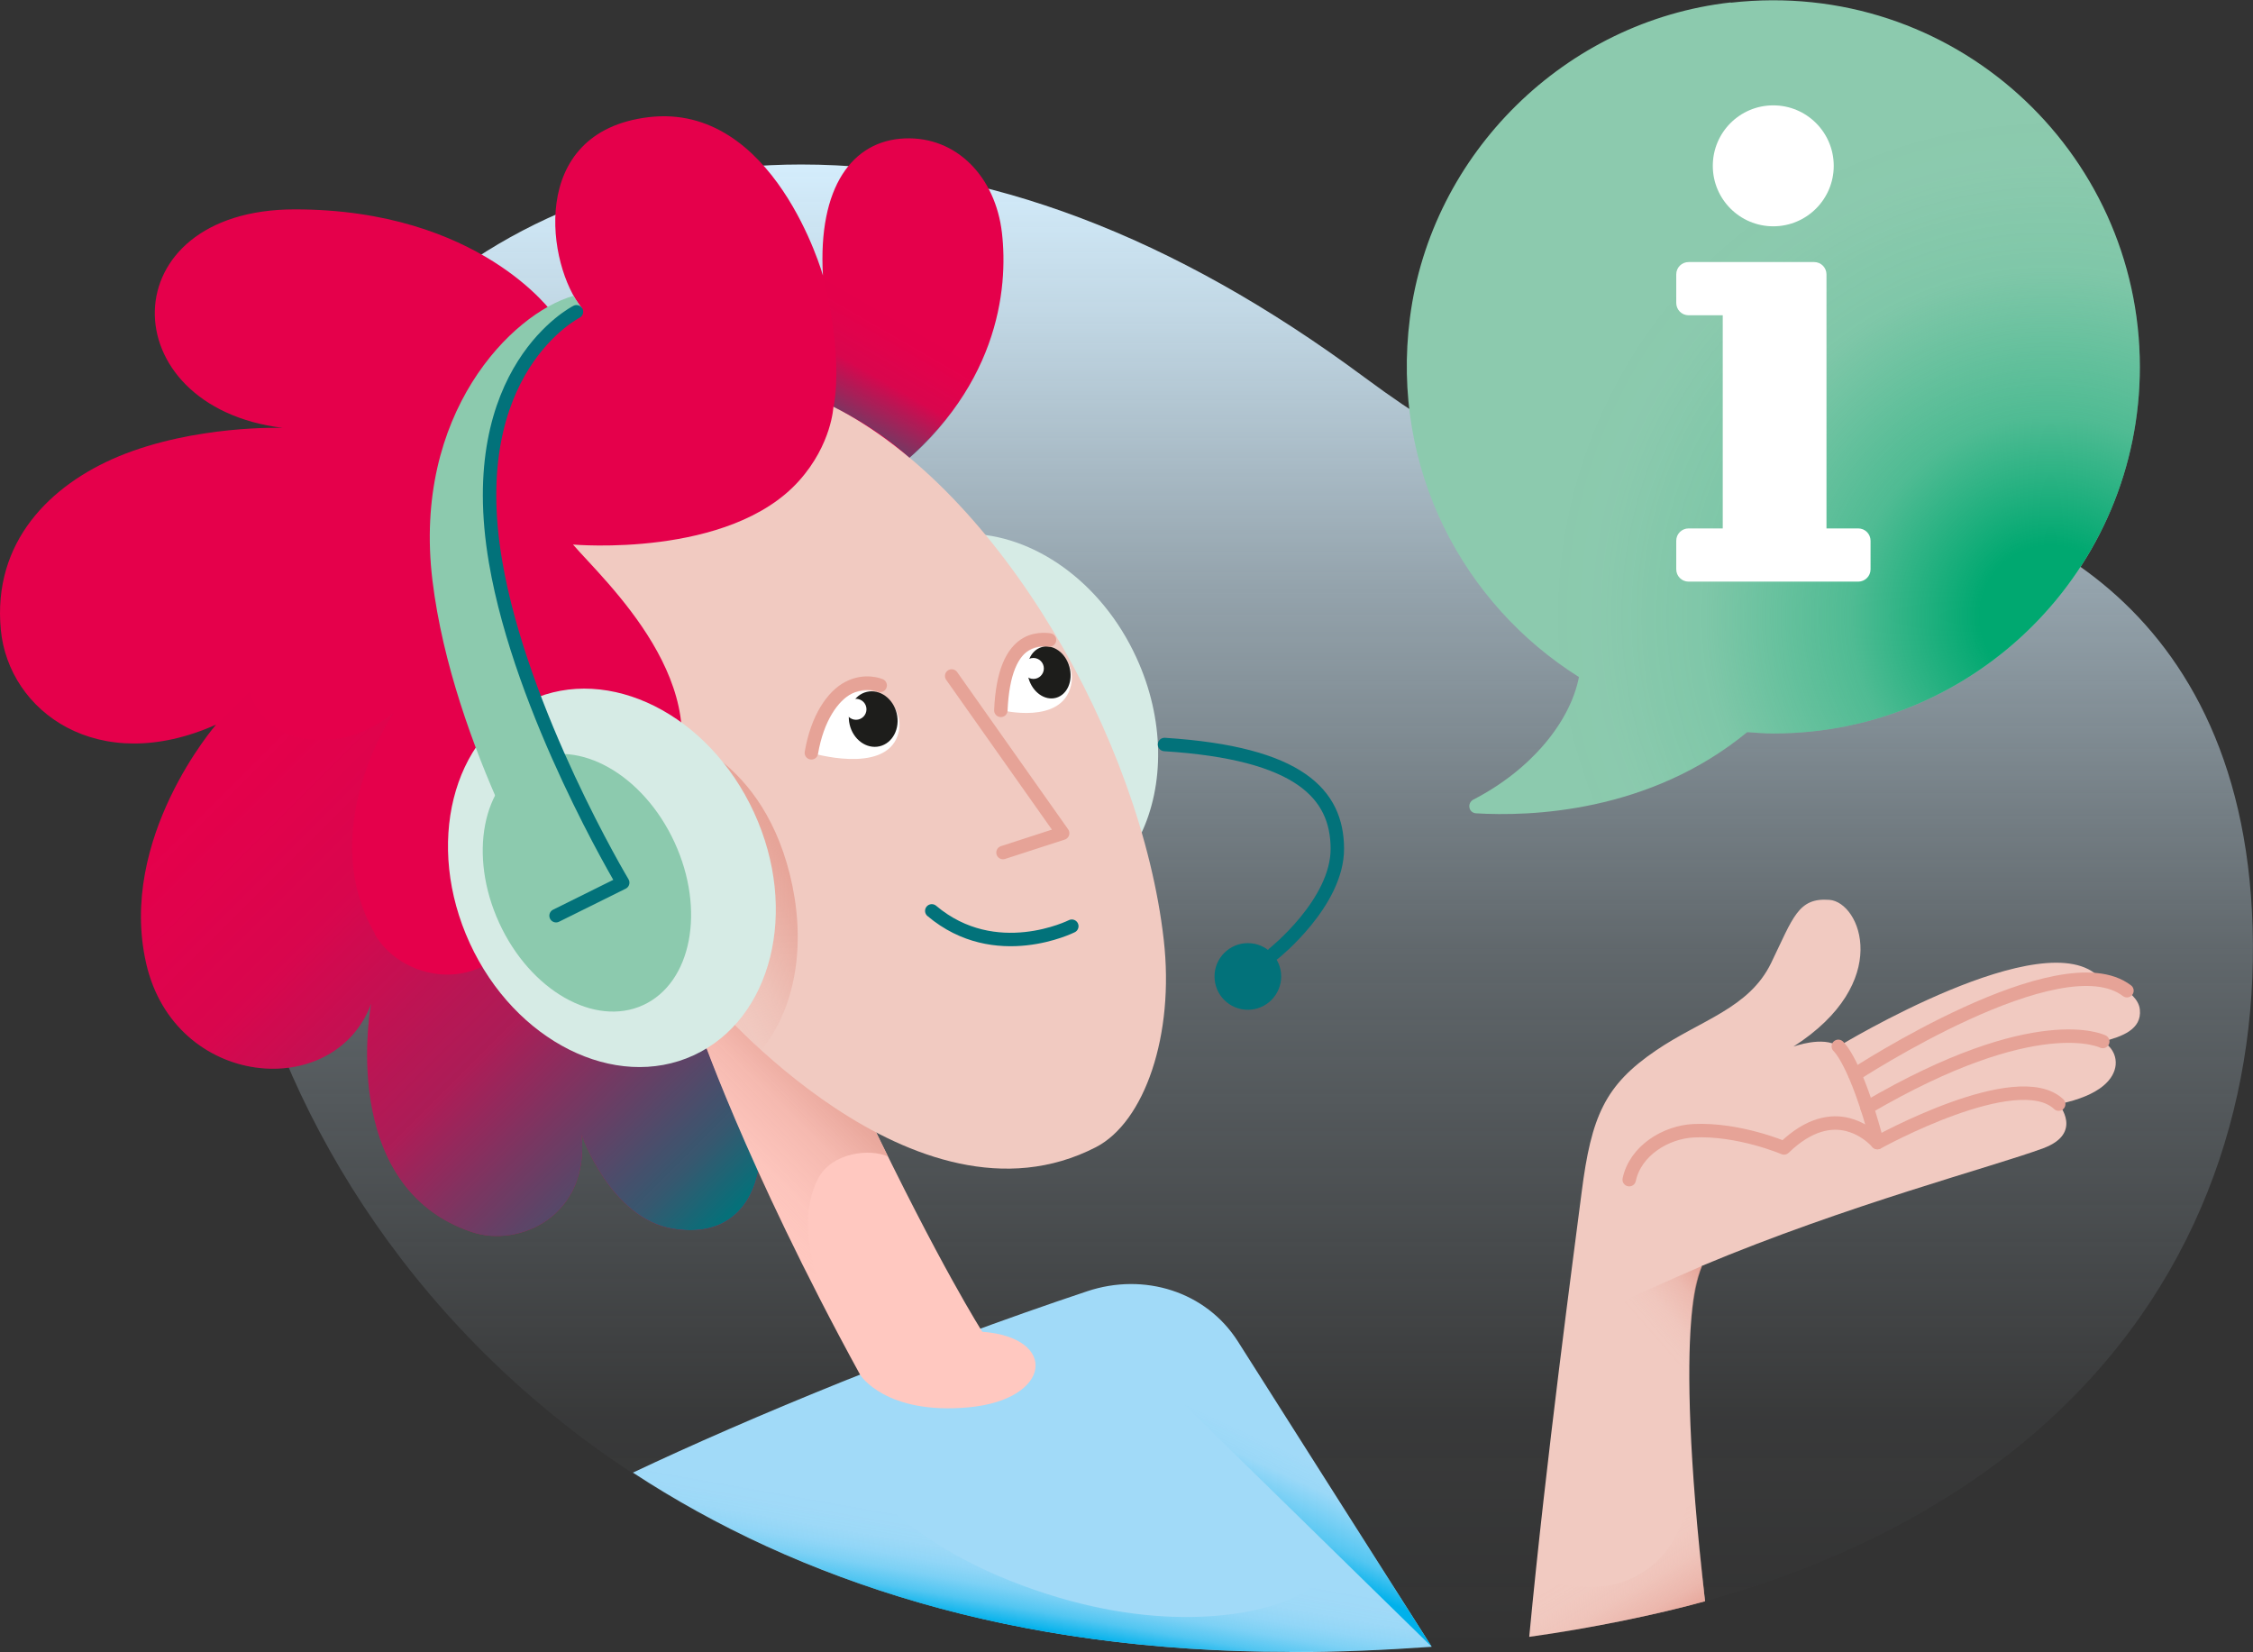 <?xml version="1.0" encoding="UTF-8"?>
<svg id="Layer_2" data-name="Layer 2" xmlns="http://www.w3.org/2000/svg" xmlns:xlink="http://www.w3.org/1999/xlink" viewBox="0 0 83.83 61.47">
  <rect x="0" y="0" width="83.83" height="61.47" fill="#333333" stroke="none"/>
  <defs>
    <style>
      .cls-1 {
        stroke: #02727a;
      }

      .cls-1, .cls-2, .cls-3 {
        fill: none;
      }

      .cls-1, .cls-3 {
        stroke-linecap: round;
        stroke-linejoin: round;
        stroke-width: .5px;
      }

      .cls-4 {
        fill: #8ccaae;
      }

      .cls-4, .cls-2, .cls-5, .cls-6, .cls-7, .cls-8, .cls-9, .cls-10, .cls-11, .cls-12, .cls-13, .cls-14, .cls-15, .cls-16, .cls-17, .cls-18, .cls-19, .cls-20, .cls-21, .cls-22 {
        stroke-width: 0px;
      }

      .cls-23 {
        clip-path: url(#clippath);
      }

      .cls-5 {
        fill: #02727a;
      }

      .cls-6 {
        fill: url(#linear-gradient);
      }

      .cls-7 {
        fill: url(#radial-gradient);
      }

      .cls-3 {
        stroke: #e6a397;
      }

      .cls-8 {
        fill: #1d1d1b;
      }

      .cls-9 {
        fill: #a1daf8;
      }

      .cls-10 {
        fill: #e5004b;
      }

      .cls-11 {
        fill: #f1cac1;
      }

      .cls-12 {
        fill: #ffc8c0;
      }

      .cls-13 {
        fill: url(#linear-gradient-4);
      }

      .cls-14 {
        fill: url(#linear-gradient-2);
      }

      .cls-15 {
        fill: url(#linear-gradient-3);
      }

      .cls-16 {
        fill: url(#linear-gradient-8);
      }

      .cls-17 {
        fill: url(#linear-gradient-9);
      }

      .cls-18 {
        fill: url(#linear-gradient-7);
      }

      .cls-19 {
        fill: url(#linear-gradient-5);
      }

      .cls-20 {
        fill: url(#linear-gradient-6);
      }

      .cls-21 {
        fill: #d6ebe5;
      }

      .cls-22 {
        fill: #fff;
      }
    </style>
    <linearGradient id="linear-gradient" x1="46.06" y1="61.47" x2="46.06" y2="6.11" gradientUnits="userSpaceOnUse">
      <stop offset="0" stop-color="#d4edfc" stop-opacity="0"/>
      <stop offset=".16" stop-color="rgba(212, 237, 252, .19)" stop-opacity=".19"/>
      <stop offset=".47" stop-color="rgba(212, 237, 252, .53)" stop-opacity=".53"/>
      <stop offset=".72" stop-color="rgba(212, 237, 252, .78)" stop-opacity=".78"/>
      <stop offset=".9" stop-color="rgba(212, 237, 252, .94)" stop-opacity=".94"/>
      <stop offset="1" stop-color="#d4edfc"/>
    </linearGradient>
    <linearGradient id="linear-gradient-2" x1="2.29" y1="20.54" x2="27.15" y2="45.4" gradientUnits="userSpaceOnUse">
      <stop offset=".18" stop-color="#02727a" stop-opacity="0"/>
      <stop offset=".3" stop-color="rgba(2, 114, 122, .06)" stop-opacity=".06"/>
      <stop offset=".47" stop-color="rgba(2, 114, 122, .23)" stop-opacity=".23"/>
      <stop offset=".69" stop-color="rgba(2, 114, 122, .5)" stop-opacity=".5"/>
      <stop offset=".93" stop-color="rgba(2, 114, 122, .88)" stop-opacity=".88"/>
      <stop offset="1" stop-color="#02727a"/>
    </linearGradient>
    <linearGradient id="linear-gradient-3" x1="26.86" y1="44.87" x2="31.29" y2="40.43" gradientUnits="userSpaceOnUse">
      <stop offset="0" stop-color="#e6a397" stop-opacity="0"/>
      <stop offset=".11" stop-color="rgba(230, 163, 151, .08)" stop-opacity=".08"/>
      <stop offset=".34" stop-color="rgba(230, 163, 151, .29)" stop-opacity=".29"/>
      <stop offset=".67" stop-color="rgba(230, 163, 151, .63)" stop-opacity=".63"/>
      <stop offset="1" stop-color="#e6a397"/>
    </linearGradient>
    <linearGradient id="linear-gradient-4" x1="24.78" y1="34.13" x2="29.24" y2="31.56" gradientUnits="userSpaceOnUse">
      <stop offset="0" stop-color="#e6a397" stop-opacity="0"/>
      <stop offset=".13" stop-color="rgba(230, 163, 151, .18)" stop-opacity=".18"/>
      <stop offset=".37" stop-color="rgba(230, 163, 151, .47)" stop-opacity=".47"/>
      <stop offset=".58" stop-color="rgba(230, 163, 151, .7)" stop-opacity=".7"/>
      <stop offset=".76" stop-color="rgba(230, 163, 151, .86)" stop-opacity=".86"/>
      <stop offset=".91" stop-color="rgba(230, 163, 151, .96)" stop-opacity=".96"/>
      <stop offset="1" stop-color="#e6a397"/>
    </linearGradient>
    <linearGradient id="linear-gradient-5" x1="34.87" y1="9.66" x2="31.42" y2="15.63" gradientUnits="userSpaceOnUse">
      <stop offset=".31" stop-color="#02727a" stop-opacity="0"/>
      <stop offset=".47" stop-color="rgba(2, 114, 122, .06)" stop-opacity=".06"/>
      <stop offset=".71" stop-color="rgba(2, 114, 122, .23)" stop-opacity=".23"/>
      <stop offset="1" stop-color="#02727a" stop-opacity=".5"/>
    </linearGradient>
    <linearGradient id="linear-gradient-6" x1="73.63" y1="92.72" x2="77.01" y2="89.35" gradientTransform="translate(-6.38 -45.67) rotate(3.77)" gradientUnits="userSpaceOnUse">
      <stop offset=".34" stop-color="#e6a397" stop-opacity="0"/>
      <stop offset=".41" stop-color="rgba(230, 163, 151, .08)" stop-opacity=".08"/>
      <stop offset=".56" stop-color="rgba(230, 163, 151, .29)" stop-opacity=".29"/>
      <stop offset=".78" stop-color="rgba(230, 163, 151, .63)" stop-opacity=".63"/>
      <stop offset="1" stop-color="#e6a397"/>
    </linearGradient>
    <clipPath id="clippath">
      <path class="cls-2" d="M64.4.09c-6.15.69-11.15,5.61-11.94,11.74-.72,5.61,1.98,10.65,6.29,13.36-.33,1.69-1.81,3.47-3.93,4.56-.24.13-.18.49.1.51,1.98.12,6.43-.01,10.09-3.02.32.02.64.05.97.05,7.53,0,13.64-6.11,13.64-13.64,0-8.05-6.98-14.48-15.22-13.55Z"/>
    </clipPath>
    <radialGradient id="radial-gradient" cx="76.3" cy="22.93" fx="76.3" fy="22.93" r="18.97" gradientUnits="userSpaceOnUse">
      <stop offset=".14" stop-color="#00a870"/>
      <stop offset=".39" stop-color="rgba(0, 168, 112, .66)" stop-opacity=".66"/>
      <stop offset=".68" stop-color="rgba(0, 168, 112, .3)" stop-opacity=".3"/>
      <stop offset=".89" stop-color="rgba(0, 168, 112, .08)" stop-opacity=".08"/>
      <stop offset="1" stop-color="#00a870" stop-opacity="0"/>
    </radialGradient>
    <linearGradient id="linear-gradient-7" x1="50.52" y1="52.53" x2="47.67" y2="58.66" gradientUnits="userSpaceOnUse">
      <stop offset=".36" stop-color="#00b1eb" stop-opacity="0"/>
      <stop offset=".48" stop-color="rgba(0, 177, 235, .2)" stop-opacity=".2"/>
      <stop offset=".73" stop-color="rgba(0, 177, 235, .69)" stop-opacity=".69"/>
      <stop offset=".88" stop-color="#00b1eb"/>
    </linearGradient>
    <linearGradient id="linear-gradient-8" x1="612.17" y1="531.23" x2="618.25" y2="534.47" gradientTransform="translate(354.69 -692.84) rotate(71.96)" gradientUnits="userSpaceOnUse">
      <stop offset=".43" stop-color="#00b1eb" stop-opacity="0"/>
      <stop offset=".5" stop-color="rgba(0, 177, 235, .02)" stop-opacity=".02"/>
      <stop offset=".57" stop-color="rgba(0, 177, 235, .08)" stop-opacity=".08"/>
      <stop offset=".65" stop-color="rgba(0, 177, 235, .17)" stop-opacity=".17"/>
      <stop offset=".73" stop-color="rgba(0, 177, 235, .31)" stop-opacity=".31"/>
      <stop offset=".81" stop-color="rgba(0, 177, 235, .48)" stop-opacity=".48"/>
      <stop offset=".9" stop-color="rgba(0, 177, 235, .7)" stop-opacity=".7"/>
      <stop offset=".98" stop-color="rgba(0, 177, 235, .94)" stop-opacity=".94"/>
      <stop offset="1" stop-color="#00b1eb"/>
    </linearGradient>
    <linearGradient id="linear-gradient-9" x1="76.81" y1="229.06" x2="80.14" y2="232.39" gradientTransform="translate(58.79 -182.62) rotate(16.73) scale(.91 1)" gradientUnits="userSpaceOnUse">
      <stop offset=".13" stop-color="#e6a397" stop-opacity="0"/>
      <stop offset=".21" stop-color="rgba(230, 163, 151, .05)" stop-opacity=".05"/>
      <stop offset=".36" stop-color="rgba(230, 163, 151, .18)" stop-opacity=".18"/>
      <stop offset=".55" stop-color="rgba(230, 163, 151, .39)" stop-opacity=".39"/>
      <stop offset=".78" stop-color="rgba(230, 163, 151, .69)" stop-opacity=".69"/>
      <stop offset="1" stop-color="#e6a397"/>
    </linearGradient>
  </defs>
  <g id="Layer_1-2" data-name="Layer 1">
    <g>
      <path class="cls-6" d="M47.97,61.47c27.56,0,36.52-14.41,35.82-27.58-.66-12.48-10.14-15.36-14.23-15.61-8.98-.54-10.95,1.57-18.79-4.24-7.09-5.26-14.11-7.92-20.96-7.92-12.13,0-21.53,8.83-21.53,22.36s11.96,33,39.68,33Z"/>
      <path class="cls-9" d="M47.97,61.47c1.85,0,3.6-.08,5.3-.2l-7.21-11.36c-1.19-1.87-3.5-2.57-5.6-1.87-6.24,2.08-12.62,4.72-16.91,6.75,6.13,4.02,14.2,6.67,24.42,6.67Z"/>
      <path class="cls-10" d="M25.94,28.43s1.9-1.18.83-4.37c-1.07-3.19-4.25-3.56-4.25-3.56,0,0,6.15.45,10.4-2.72s4.6-7.05,4.36-9.12-1.68-3.59-3.62-3.51c-1.94.08-3.23,1.8-3.04,5.1,0,0-1.81-6.45-6.49-5.89-4.55.55-3.75,5.57-2.48,7.1l-1.07.21s-2.73-3.88-9.61-3.88-6.86,7.34-.45,8.13c0,0-3.27-.12-6.13,1.07C1.89,18.04-.28,20.14.03,23.43c.29,3.04,3.62,5.49,8.01,3.53,0,0-3.67,4.22-2.6,8.89,1.07,4.66,7.01,5.16,8.37,1.49,0,0-1.3,6.81,3.75,8.5,1.73.58,4.38-.56,4.08-3.63,0,0,1.07,3.14,3.42,3.51s3.05-1.35,3.18-2.32c0,0-1.16-2.25-2.31-5.35v-9.6Z"/>
      <path class="cls-14" d="M13.95,34.74c-2.25-3.9.69-8.21.69-8.21,0,0-1,.84-2.17.97-1.66.19-3.05-.47-3.36-2.47-.61-3.91,4.52-6.47,4.52-6.47L0,22.83c0,.2.01.4.03.6.29,3.04,3.62,5.49,8.01,3.53,0,0-3.67,4.22-2.6,8.89,1.07,4.66,7.01,5.16,8.37,1.49,0,0-1.3,6.81,3.75,8.5,1.73.58,4.38-.56,4.08-3.63,0,0,1.07,3.14,3.42,3.51,2.35.37,3.05-1.35,3.18-2.32,0,0-1.16-2.25-2.31-5.35l-4.25-10.82s-.9,3.82-1.99,6.67c-1.27,3.29-4.68,2.72-5.75.85Z"/>
      <path class="cls-21" d="M42.44,31.06c.89-1.84.9-4.3-.16-6.6-1.3-2.83-3.85-4.59-6.28-4.6,2.79,2.96,5.12,7.13,6.45,11.2Z"/>
      <path class="cls-12" d="M25.94,38.04s1.75,5.24,6.07,13.12c0,0,.94,1.49,4.04,1.2,3.09-.29,3.34-2.6.5-2.81,0,0-1.56-2.43-4.31-8.17l-4.75-4.04-1.54.7Z"/>
      <path class="cls-15" d="M30.44,43.85c.52-.99,1.95-1.12,2.6-.82-.26-.52-.52-1.06-.8-1.65l-4.75-4.04-1.54.7s1.4,4.19,4.78,10.7c-.83-2.41-.83-3.85-.29-4.89Z"/>
      <path class="cls-11" d="M26.44,37.17s7.59,8.99,14.34,5.51c1.8-.93,2.93-4.16,2.52-7.72-.84-7.39-6.06-16.67-12.29-19.83,0,0-.06,1.4-1.28,2.76-2.59,2.89-8.41,2.37-8.41,2.37,1.14,1.33,5.56,5.31,3.53,9.38,0,0-1.31-2.77-4.25-2.04-2.81.69-4.03,3.57-1.01,6.53,2.06,2.02,5.27,6.1,6.84,3.03Z"/>
      <polyline class="cls-3" points="35.41 25.15 39.54 31 37.32 31.72"/>
      <path class="cls-1" d="M39.88,34.46s-2.84,1.43-5.21-.57"/>
      <g>
        <path class="cls-22" d="M38.75,24.07c.53-.05,1.3.52,1.1,1.43-.34,1.49-2.6.92-2.6.92,0,0,.1-2.21,1.5-2.36Z"/>
        <ellipse class="cls-8" cx="39.03" cy="25.02" rx=".79" ry=".98" transform="translate(-5.35 11.61) rotate(-15.85)"/>
        <path class="cls-22" d="M32.27,25.69c.65-.01,1.44.79,1.13,1.68-.51,1.46-3.22.64-3.22.64,0,0,.37-2.29,2.09-2.32Z"/>
        <ellipse class="cls-8" cx="32.49" cy="26.75" rx=".9" ry="1.04" transform="translate(-5.24 8.11) rotate(-13.17)"/>
        <path class="cls-3" d="M32.75,25.5s-.55-.24-1.18.09c-.58.3-1.16,1.12-1.38,2.42"/>
        <path class="cls-3" d="M39.05,23.81s-.45-.08-.83.13c-.57.31-.92,1.1-.98,2.49"/>
        <circle class="cls-22" cx="38.45" cy="24.87" r=".39"/>
        <circle class="cls-22" cx="31.85" cy="26.39" r=".39"/>
      </g>
      <path class="cls-13" d="M24.67,27.22s3.56.65,4.72,5.32c.58,2.34.33,4.8-1.06,6.53,0,0-1.25-1.13-1.65-1.67-.43-.59-2.01-10.19-2.01-10.19Z"/>
      <ellipse class="cls-21" cx="22.77" cy="32.66" rx="5.82" ry="7.27" transform="translate(-11.57 12.51) rotate(-24.71)"/>
      <ellipse class="cls-4" cx="21.84" cy="32.84" rx="3.59" ry="5.01" transform="translate(-11.73 12.14) rotate(-24.71)"/>
      <path class="cls-1" d="M43.33,27.7c5.03.32,6.42,1.85,6.43,3.87s-2.37,3.91-2.37,3.91"/>
      <circle class="cls-5" cx="46.43" cy="36.33" r="1.24"/>
      <path class="cls-4" d="M21.65,11.47s-4.45,2.25-3.22,9.43c.96,5.63,4.73,11.93,4.73,11.93l-2.48,1.23s-3.84-6.27-4.59-12.47,2.95-9.93,5.24-10.58l.31.46Z"/>
      <path class="cls-1" d="M21.45,11.6s-4.24,2.13-3.01,9.31c.96,5.63,4.73,11.93,4.73,11.93l-2.48,1.23"/>
      <path class="cls-19" d="M30.62,10.26s.77,2.74.4,4.88h0s1.53.71,2.82,1.89h0s1.93-1.51,2.86-4.01c.93-2.48-3.18-5.21-6.08-2.76"/>
      <g>
        <path class="cls-11" d="M63.44,59.58c-1.24-10.92-.12-12.48-.12-12.48,5.44-2.28,10.85-3.69,12.71-4.38,1.5-.56.57-1.64.57-1.64,1.6-.33,2.07-.96,2.12-1.46.05-.59-.47-.87-.47-.87.69-.18,1.45-.44,1.37-1.19-.08-.77-1.48-1.17-1.48-1.17-1.99-2.17-9.73,2.54-9.73,2.54-.58-.4-1.68.01-1.68.01,3.71-2.38,2.5-5.37,1.34-5.46-1.17-.09-1.35.66-2.17,2.35-.82,1.69-2.62,2.12-4.28,3.25-1.9,1.29-2.41,2.45-2.77,5.28-.28,2.21-1.32,9.89-1.95,16.54,2.3-.32,4.73-.82,6.54-1.33Z"/>
        <path class="cls-3" d="M68.4,38.93s.65.55,1.45,3.58c0,0-.18-.22-.51-.42-.16-.1-.36-.19-.59-.25-.6-.15-1.42-.05-2.37.87,0,0-1.68-.72-3.36-.64-1.04.05-2.17.74-2.4,1.82"/>
        <path class="cls-3" d="M69.86,42.51s5.2-2.88,6.74-1.43"/>
        <path class="cls-3" d="M78.24,38.75s-2.44-1.24-8.77,2.46"/>
        <path class="cls-3" d="M69.02,39.98s7.65-5.01,10.12-3.12"/>
        <path class="cls-20" d="M63.33,47.1s-1.81.78-3.14,1.41c-.96.45,2.75,5.39,2.75,5.39,0,0-.36-4.97.39-6.8Z"/>
      </g>
      <path class="cls-4" d="M64.4.09c-6.15.69-11.15,5.61-11.94,11.74-.72,5.61,1.98,10.65,6.29,13.36-.33,1.69-1.81,3.47-3.93,4.56-.24.13-.18.49.1.51,1.98.12,6.43-.01,10.09-3.02.32.02.64.05.97.05,7.53,0,13.64-6.11,13.64-13.64,0-8.05-6.98-14.48-15.22-13.55Z"/>
      <g class="cls-23">
        <circle class="cls-7" cx="76.3" cy="22.93" r="18.97"/>
      </g>
      <g>
        <path class="cls-22" d="M67.96,19.66v-9.45c0-.25-.2-.46-.46-.46h-4.67c-.25,0-.46.2-.46.46v1.06c0,.25.2.46.46.46h1.27v7.93h-1.27c-.25,0-.46.2-.46.46v1.06c0,.25.2.46.46.46h6.31c.25,0,.46-.2.46-.46v-1.06c0-.25-.2-.46-.46-.46h-1.18Z"/>
        <circle class="cls-22" cx="65.98" cy="6.17" r="2.25"/>
      </g>
      <polygon class="cls-18" points="53.27 61.27 43.9 52.1 46.54 50.68 53.27 61.27"/>
      <path class="cls-16" d="M23.56,54.8c3.29,2.14,7.56,4.17,12.79,5.39,6.76,1.58,13.02,1.34,16.93,1.08l-3.7-3.57s.18,1.03-1.58,1.8c-1.47.64-5.09,1.29-9.93-.5-5.13-1.89-6.97-4.96-8.39-6.92l-6.13,2.71Z"/>
      <path class="cls-17" d="M62.99,54.63s-.06,2.15-1.22,3.34c-1.36,1.4-3.2,1.21-4.63.7l-.24,2.24s3.51-.49,6.54-1.33l-.3-2.99-.15-1.96Z"/>
    </g>
  </g>
</svg>
